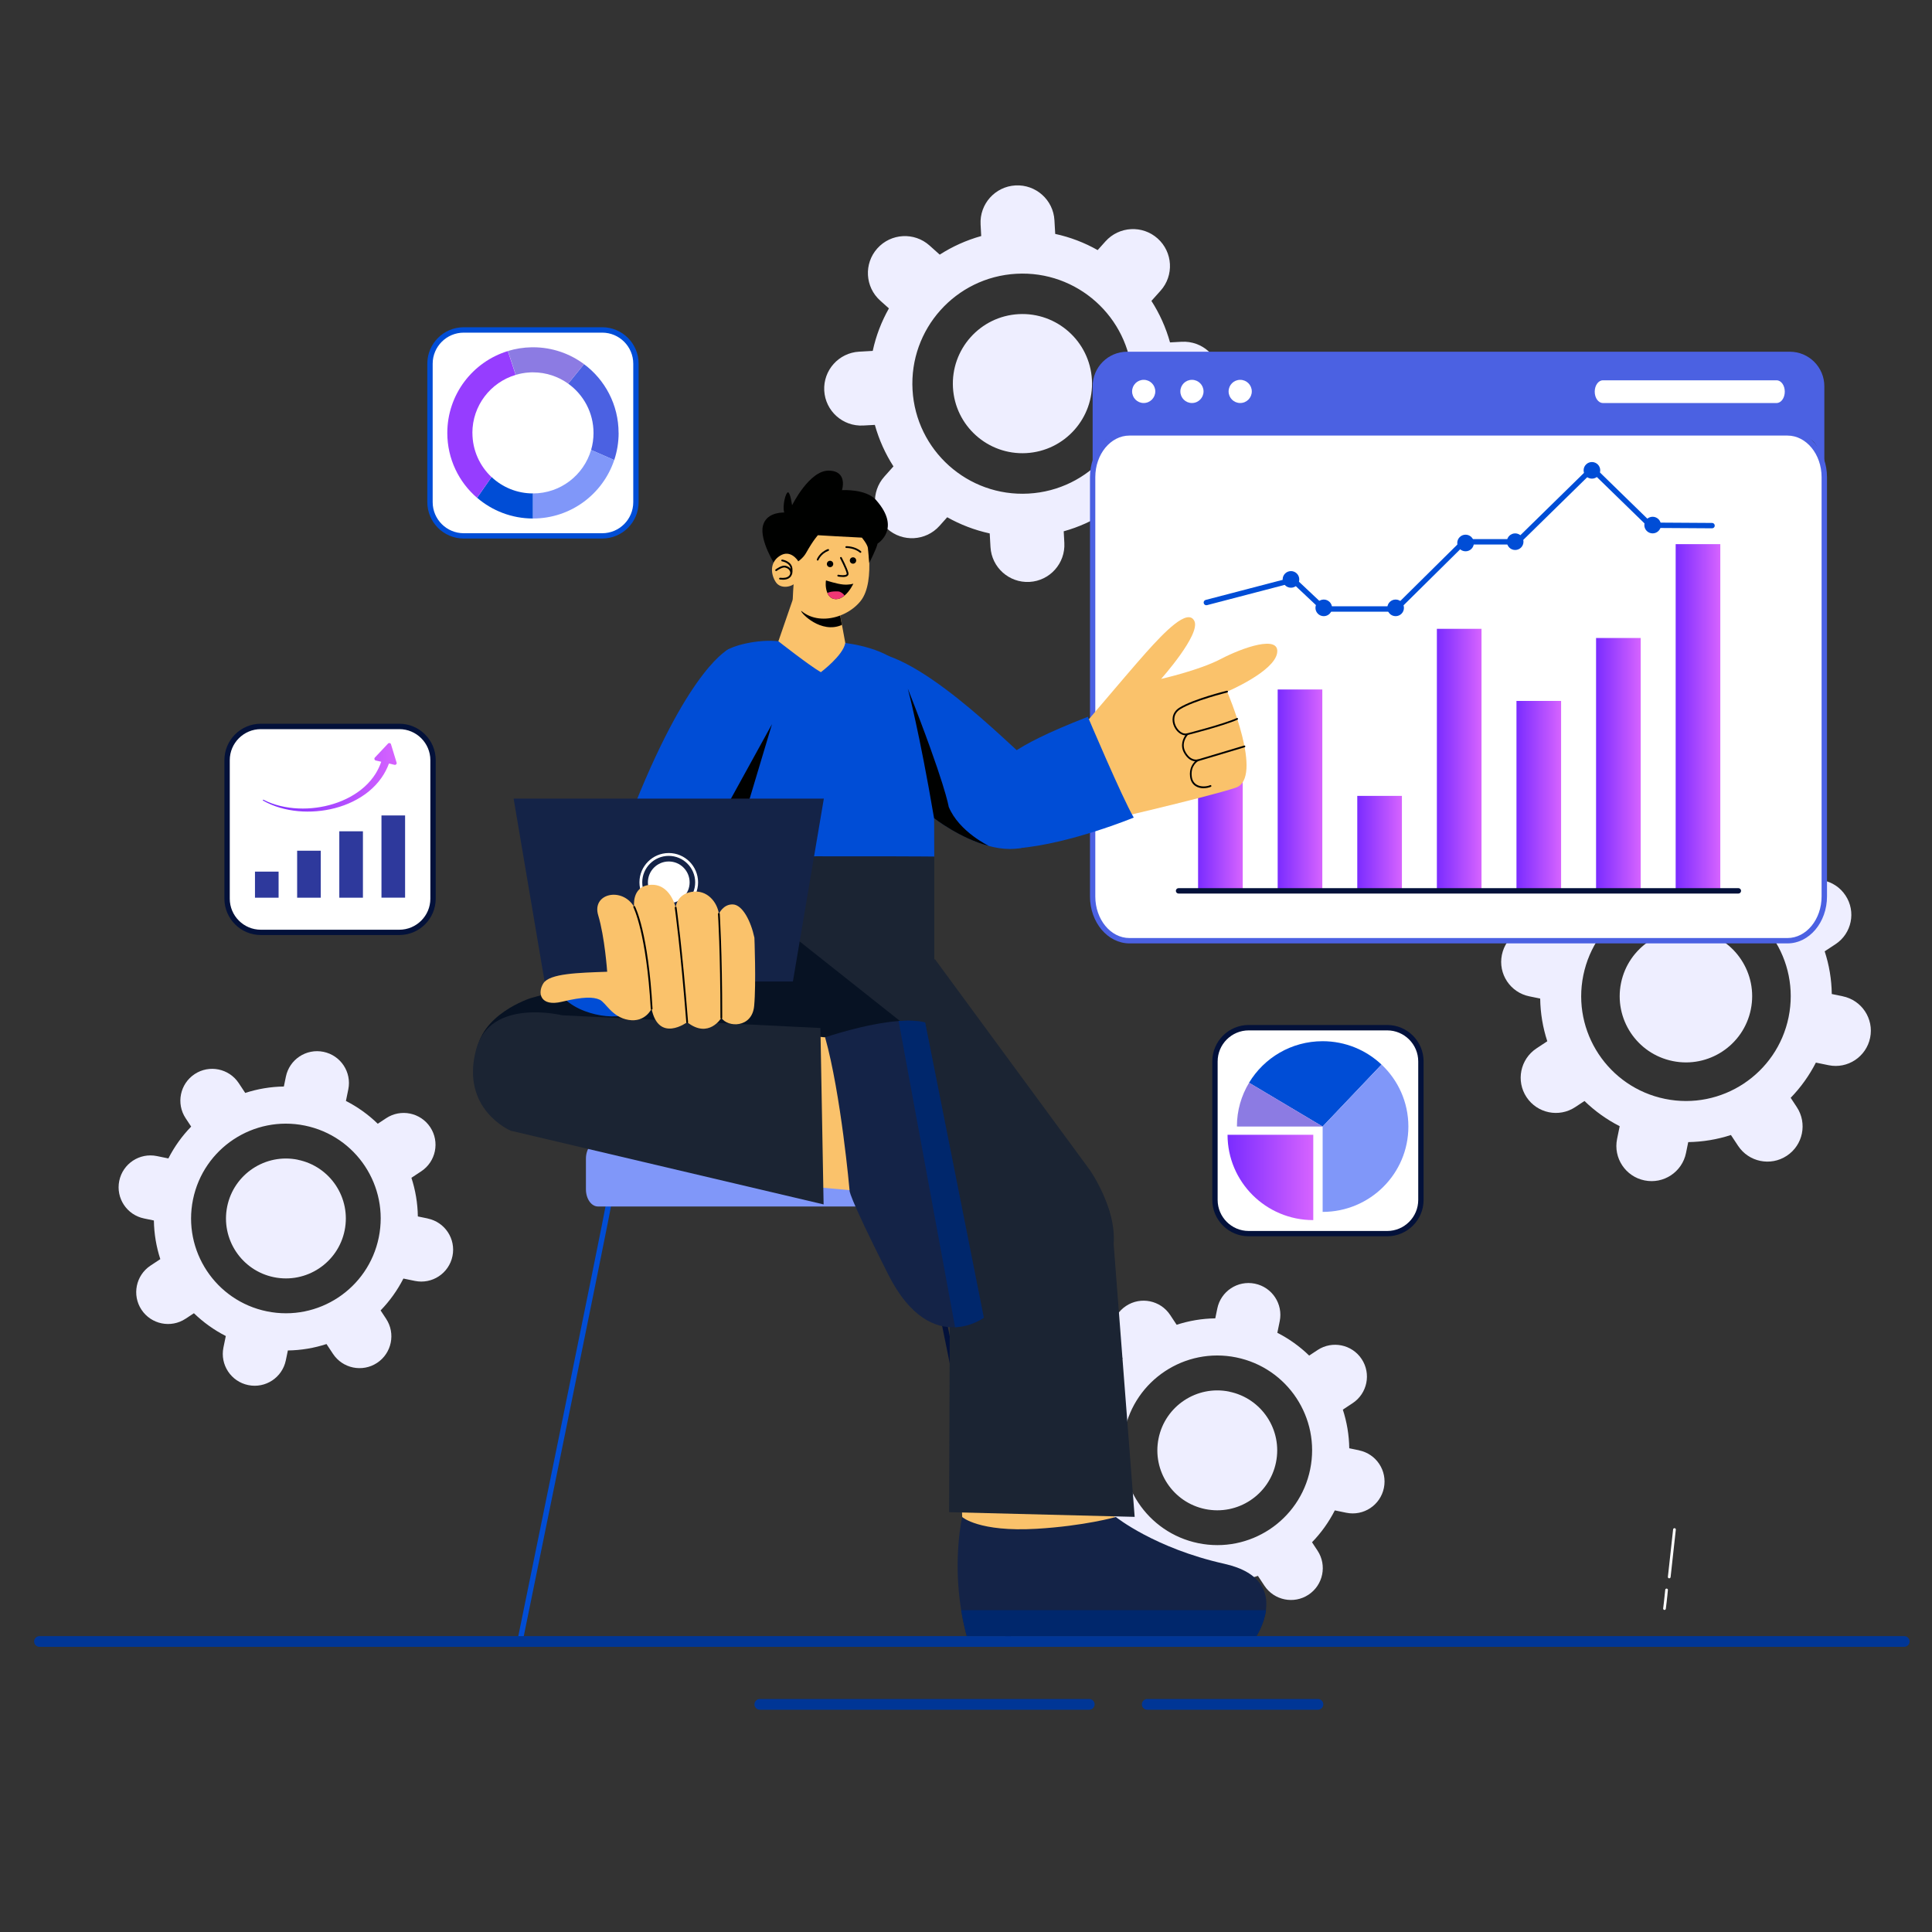 <?xml version="1.0" encoding="UTF-8"?>
<svg id="Layer_1" data-name="Layer 1" xmlns="http://www.w3.org/2000/svg" xmlns:xlink="http://www.w3.org/1999/xlink" viewBox="0 0 400 400">
  <rect x="0" y="0" width="400" height="400" fill="#333333" stroke="none"/>
  <defs>
    <style>
      .cls-1 {
        fill: #4b61e2;
      }

      .cls-2 {
        fill: url(#linear-gradient-2);
      }

      .cls-3 {
        fill: #004dd6;
      }

      .cls-4 {
        fill: #fff;
      }

      .cls-5 {
        fill: #eef;
      }

      .cls-6 {
        fill: url(#linear-gradient-4);
      }

      .cls-7 {
        fill: #2e399c;
      }

      .cls-8 {
        fill: url(#linear-gradient-3);
      }

      .cls-9 {
        fill: #422894;
      }

      .cls-10 {
        fill: url(#linear-gradient-5);
      }

      .cls-11 {
        fill: #00276c;
      }

      .cls-12 {
        fill: #963dff;
      }

      .cls-13 {
        fill: url(#linear-gradient-8);
      }

      .cls-14 {
        fill: #fac26b;
      }

      .cls-15 {
        fill: url(#linear-gradient-7);
      }

      .cls-16 {
        fill: url(#linear-gradient-9);
      }

      .cls-17 {
        fill: #8c7be3;
      }

      .cls-18 {
        fill: url(#linear-gradient-6);
      }

      .cls-19 {
        fill: #000100;
      }

      .cls-20 {
        fill: #ef3774;
      }

      .cls-21 {
        fill: #071223;
      }

      .cls-22 {
        fill: #03113a;
      }

      .cls-23 {
        fill: #142347;
      }

      .cls-24 {
        fill: url(#linear-gradient);
      }

      .cls-25 {
        fill: #003696;
      }

      .cls-26 {
        fill: #8097f9;
      }

      .cls-27 {
        fill: #1b2433;
      }
    </style>
    <linearGradient id="linear-gradient" x1="248.05" y1="171.77" x2="257.29" y2="171.77" gradientUnits="userSpaceOnUse">
      <stop offset="0" stop-color="#7a2cff"/>
      <stop offset="1" stop-color="#d663ff"/>
    </linearGradient>
    <linearGradient id="linear-gradient-2" x1="264.53" y1="163.59" x2="273.77" y2="163.59" xlink:href="#linear-gradient"/>
    <linearGradient id="linear-gradient-3" x1="281.01" y1="174.61" x2="290.24" y2="174.61" xlink:href="#linear-gradient"/>
    <linearGradient id="linear-gradient-4" x1="297.49" y1="157.32" x2="306.72" y2="157.32" xlink:href="#linear-gradient"/>
    <linearGradient id="linear-gradient-5" x1="313.97" y1="164.78" x2="323.2" y2="164.78" xlink:href="#linear-gradient"/>
    <linearGradient id="linear-gradient-6" x1="330.45" y1="158.26" x2="339.68" y2="158.26" xlink:href="#linear-gradient"/>
    <linearGradient id="linear-gradient-7" x1="346.93" y1="148.55" x2="356.16" y2="148.55" xlink:href="#linear-gradient"/>
    <linearGradient id="linear-gradient-8" x1="54.4" y1="160.93" x2="82.12" y2="160.93" xlink:href="#linear-gradient"/>
    <linearGradient id="linear-gradient-9" x1="254.15" y1="243.78" x2="271.9" y2="243.78" xlink:href="#linear-gradient"/>
  </defs>
  <path class="cls-5" d="M381.5,206.26l-2.25-.46c-.04-3.05-.55-6.03-1.47-8.84l2.25-1.48c3.36-2.22,4.28-6.74,2.06-10.09-2.22-3.36-6.74-4.28-10.09-2.06l-1.92,1.27c-2.13-2.08-4.58-3.84-7.28-5.21,0,0,0,0,0,0l.54-2.64c.81-3.94-1.74-7.79-5.68-8.59-3.94-.81-7.79,1.74-8.59,5.68l-.46,2.25c-3.05.05-6.03.55-8.84,1.47l-1.48-2.25c-2.22-3.36-6.74-4.28-10.09-2.06-3.36,2.22-4.28,6.74-2.06,10.09l1.27,1.92c-2.08,2.13-3.84,4.58-5.22,7.29,0,0,0,0,0,0l-2.64-.54c-3.94-.81-7.79,1.74-8.6,5.68-.81,3.94,1.74,7.79,5.68,8.59l2.25.46c.04,3.05.55,6.03,1.47,8.84l-2.24,1.48c-3.36,2.22-4.28,6.74-2.06,10.09,2.22,3.36,6.74,4.28,10.09,2.06l1.91-1.26s0,0,0,0c2.13,2.07,4.58,3.83,7.29,5.22l-.54,2.63c-.81,3.94,1.74,7.79,5.68,8.59,3.94.81,7.79-1.74,8.59-5.68l.46-2.25c3.05-.05,6.03-.55,8.84-1.47l1.48,2.24c2.22,3.36,6.74,4.28,10.09,2.06,3.36-2.22,4.28-6.74,2.06-10.09l-1.26-1.91s0,0,0,0c2.07-2.13,3.83-4.58,5.22-7.29l2.63.54c3.94.81,7.79-1.74,8.6-5.68.81-3.94-1.74-7.79-5.68-8.59ZM370.31,210.6c-2.4,11.73-13.86,19.31-25.59,16.91-11.73-2.4-19.31-13.86-16.91-25.59,2.4-11.74,13.86-19.31,25.59-16.91,11.73,2.4,19.31,13.85,16.91,25.59Z"/>
  <path class="cls-5" d="M351.8,192.82c-7.42-1.51-14.66,3.28-16.18,10.69-1.52,7.42,3.27,14.66,10.69,16.17,7.42,1.52,14.67-3.27,16.18-10.69,1.51-7.42-3.28-14.67-10.69-16.18Z"/>
  <path class="cls-5" d="M244.65,70.76l-2.41.13c-.86-3.08-2.17-5.98-3.85-8.59l1.89-2.11c2.82-3.15,2.55-7.99-.6-10.81-3.15-2.82-7.99-2.55-10.81.6l-1.61,1.8c-2.72-1.54-5.68-2.68-8.79-3.35,0,0,0,0,0,0l-.16-2.82c-.23-4.22-3.85-7.45-8.07-7.22-4.22.23-7.45,3.85-7.22,8.07l.13,2.41c-3.08.86-5.98,2.17-8.59,3.85l-2.11-1.89c-3.15-2.82-7.99-2.55-10.81.6-2.82,3.15-2.55,7.99.6,10.81l1.8,1.61c-1.54,2.72-2.68,5.68-3.35,8.8,0,0,0,0,0,0l-2.82.16c-4.22.24-7.45,3.85-7.22,8.07.24,4.22,3.85,7.45,8.07,7.22l2.41-.13c.86,3.09,2.17,5.98,3.85,8.59l-1.88,2.11c-2.82,3.15-2.55,7.99.6,10.81,3.15,2.82,7.99,2.55,10.81-.6l1.6-1.79s0,0,0,0c2.72,1.53,5.68,2.67,8.8,3.35l.16,2.82c.24,4.22,3.85,7.45,8.07,7.22,4.22-.23,7.45-3.85,7.22-8.07l-.13-2.41c3.09-.86,5.98-2.17,8.59-3.85l2.11,1.88c3.15,2.82,7.99,2.55,10.81-.6,2.82-3.15,2.55-7.99-.6-10.81l-1.8-1.61s0,0,0,0c1.53-2.72,2.67-5.68,3.35-8.8l2.82-.16c4.22-.24,7.45-3.85,7.22-8.07-.24-4.22-3.85-7.45-8.07-7.22ZM234.44,78.17c.7,12.56-8.92,23.32-21.49,24.02-12.56.7-23.32-8.92-24.02-21.49-.7-12.57,8.92-23.32,21.49-24.02,12.56-.7,23.32,8.92,24.02,21.49Z"/>
  <path class="cls-5" d="M210.88,65.04c-7.94.44-14.02,7.25-13.58,15.19.44,7.94,7.24,14.02,15.18,13.58,7.94-.44,14.03-7.24,13.59-15.18-.44-7.94-7.25-14.03-15.19-13.59Z"/>
  <path class="cls-5" d="M281.39,300.27l-2.04-.42c-.04-2.76-.5-5.45-1.33-8l2.03-1.34c3.04-2.01,3.87-6.1,1.87-9.13-2.01-3.04-6.1-3.87-9.13-1.87l-1.74,1.15c-1.93-1.88-4.14-3.47-6.59-4.72,0,0,0,0,0,0l.49-2.39c.73-3.57-1.57-7.05-5.14-7.78-3.57-.73-7.05,1.57-7.78,5.14l-.42,2.04c-2.76.04-5.45.5-8,1.33l-1.34-2.03c-2.01-3.04-6.1-3.87-9.13-1.87-3.04,2.01-3.87,6.1-1.87,9.13l1.15,1.74c-1.88,1.93-3.47,4.14-4.72,6.59,0,0,0,0,0,0l-2.39-.49c-3.57-.73-7.05,1.57-7.78,5.14-.73,3.57,1.57,7.05,5.14,7.78l2.03.42c.04,2.76.5,5.45,1.33,8l-2.03,1.34c-3.04,2.01-3.87,6.1-1.87,9.13,2.01,3.04,6.1,3.87,9.13,1.87l1.73-1.14s0,0,0,0c1.93,1.87,4.15,3.47,6.6,4.72l-.49,2.38c-.73,3.57,1.57,7.05,5.14,7.78,3.57.73,7.05-1.57,7.78-5.14l.42-2.03c2.76-.04,5.45-.5,8-1.33l1.34,2.03c2.01,3.04,6.1,3.87,9.13,1.87,3.04-2.01,3.87-6.1,1.87-9.13l-1.14-1.73s0,0,0,0c1.87-1.93,3.47-4.15,4.72-6.6l2.38.49c3.57.73,7.05-1.57,7.78-5.14.73-3.57-1.57-7.05-5.14-7.78ZM271.26,304.2c-2.17,10.62-12.54,17.47-23.16,15.3-10.62-2.17-17.47-12.54-15.3-23.16,2.17-10.62,12.54-17.47,23.16-15.3,10.62,2.17,17.47,12.53,15.3,23.16Z"/>
  <path class="cls-5" d="M254.51,288.12c-6.71-1.37-13.27,2.97-14.64,9.68-1.37,6.71,2.96,13.27,9.67,14.64,6.71,1.37,13.27-2.96,14.64-9.67,1.37-6.71-2.96-13.27-9.68-14.64Z"/>
  <path class="cls-5" d="M88.55,252.27l-2.04-.42c-.04-2.76-.5-5.45-1.33-8l2.03-1.34c3.04-2.01,3.87-6.1,1.87-9.13-2.01-3.04-6.1-3.87-9.13-1.87l-1.74,1.15c-1.93-1.88-4.14-3.47-6.59-4.72,0,0,0,0,0,0l.49-2.39c.73-3.57-1.57-7.05-5.14-7.78-3.57-.73-7.05,1.57-7.78,5.14l-.42,2.04c-2.76.04-5.45.5-8,1.33l-1.34-2.03c-2.01-3.04-6.1-3.87-9.13-1.87-3.04,2.01-3.87,6.1-1.87,9.13l1.15,1.74c-1.88,1.93-3.47,4.14-4.72,6.59,0,0,0,0,0,0l-2.39-.49c-3.57-.73-7.05,1.57-7.78,5.14-.73,3.57,1.57,7.05,5.14,7.78l2.03.42c.04,2.76.5,5.45,1.33,8l-2.03,1.34c-3.04,2.01-3.87,6.1-1.87,9.13,2.01,3.04,6.1,3.87,9.13,1.87l1.73-1.14s0,0,0,0c1.93,1.87,4.15,3.47,6.6,4.72l-.49,2.38c-.73,3.57,1.57,7.05,5.14,7.78,3.57.73,7.05-1.57,7.78-5.14l.42-2.03c2.76-.04,5.45-.5,8-1.33l1.34,2.03c2.01,3.04,6.1,3.87,9.13,1.87,3.04-2.01,3.87-6.1,1.87-9.13l-1.14-1.73s0,0,0,0c1.87-1.93,3.47-4.15,4.72-6.6l2.38.49c3.57.73,7.05-1.57,7.78-5.14.73-3.57-1.57-7.05-5.14-7.78ZM78.42,256.2c-2.17,10.62-12.54,17.47-23.16,15.3-10.62-2.17-17.47-12.54-15.3-23.16,2.17-10.62,12.54-17.47,23.16-15.3,10.62,2.17,17.47,12.53,15.3,23.16Z"/>
  <path class="cls-5" d="M61.68,240.11c-6.71-1.37-13.27,2.97-14.64,9.68-1.37,6.71,2.96,13.27,9.67,14.64,6.71,1.37,13.27-2.96,14.64-9.67,1.37-6.71-2.96-13.27-9.68-14.64Z"/>
  <path class="cls-4" d="M345.59,326.77s-.02,0-.03,0c-.15-.02-.26-.15-.24-.31.6-5.37,1.08-9.78,1.08-9.82.02-.15.15-.26.31-.25.15.02.26.15.25.31,0,.04-.48,4.46-1.08,9.82-.02.14-.14.25-.27.25Z"/>
  <path class="cls-4" d="M344.62,333.32s-.02,0-.04,0c-.15-.02-.26-.16-.24-.31,0-.02.29-2.3.43-3.86.01-.15.15-.27.3-.25.15.01.27.15.25.3-.13,1.56-.43,3.86-.43,3.88-.02.14-.14.24-.27.24Z"/>
  <path class="cls-1" d="M370.55,72.82h-137.18c-3.95,0-7.15,3.2-7.15,7.15v6.24h0v12.86c.02-.67.3-6.77,3.48-8.45,0,0,1.61-.91,4.15-.99h136.36c.73.02,2.99.19,4.89,1.52,2.34,1.64,2.61,7.85,2.61,8.74v-19.92c0-3.95-3.2-7.15-7.15-7.15Z"/>
  <path class="cls-9" d="M226.22,95.79v-.16c0,.1,0,.16,0,.16Z"/>
  <path class="cls-4" d="M370.08,89.63h-136.23c-4.21,0-7.62,4.1-7.62,9.16v86.81c0,5.06,3.41,9.16,7.62,9.16h136.23c4.21,0,7.62-4.1,7.62-9.16v-86.81c0-5.06-3.41-9.16-7.62-9.16Z"/>
  <path class="cls-1" d="M370.08,195.32h-136.23c-4.51,0-8.18-4.36-8.18-9.72v-86.81c0-5.36,3.67-9.72,8.18-9.72h136.23c4.51,0,8.18,4.36,8.18,9.72v86.81c0,5.36-3.67,9.72-8.18,9.72ZM233.84,90.18c-3.9,0-7.07,3.86-7.07,8.61v86.81c0,4.75,3.17,8.61,7.07,8.61h136.23c3.9,0,7.07-3.86,7.07-8.61v-86.81c0-4.75-3.17-8.61-7.07-8.61h-136.23Z"/>
  <path class="cls-4" d="M239.19,81.04c0,1.32-1.07,2.4-2.4,2.4s-2.4-1.07-2.4-2.4,1.07-2.4,2.4-2.4,2.4,1.07,2.4,2.4Z"/>
  <path class="cls-4" d="M249.18,81.04c0,1.32-1.07,2.4-2.4,2.4s-2.4-1.07-2.4-2.4,1.07-2.4,2.4-2.4,2.4,1.07,2.4,2.4Z"/>
  <path class="cls-4" d="M259.17,81.04c0,1.32-1.07,2.4-2.4,2.4s-2.4-1.07-2.4-2.4,1.07-2.4,2.4-2.4,2.4,1.07,2.4,2.4Z"/>
  <path class="cls-4" d="M331.86,83.44h35.97c.93,0,1.69-1.05,1.69-2.35h0c0-1.3-.75-2.35-1.69-2.35h-35.97c-.93,0-1.69,1.05-1.69,2.35h0c0,1.3.75,2.35,1.69,2.35Z"/>
  <rect class="cls-24" x="248.05" y="159.09" width="9.24" height="25.35"/>
  <rect class="cls-2" x="264.53" y="142.75" width="9.24" height="41.69"/>
  <rect class="cls-8" x="281.01" y="164.78" width="9.24" height="19.66"/>
  <rect class="cls-6" x="297.49" y="130.19" width="9.24" height="54.25"/>
  <rect class="cls-10" x="313.97" y="145.12" width="9.24" height="39.33"/>
  <rect class="cls-18" x="330.45" y="132.09" width="9.24" height="52.35"/>
  <rect class="cls-15" x="346.93" y="112.66" width="9.24" height="71.78"/>
  <path class="cls-22" d="M359.91,185h-115.9c-.31,0-.56-.25-.56-.56s.25-.56.56-.56h115.9c.31,0,.56.25.56.56s-.25.56-.56.56Z"/>
  <path class="cls-3" d="M289.03,126.64h-14.91c-.14,0-.28-.05-.38-.15l-6.18-5.81-17.66,4.61c-.3.08-.6-.1-.68-.4-.08-.3.1-.6.4-.68l17.96-4.69c.18-.05.38,0,.52.13l6.24,5.87h14.47l13.89-13.74c.1-.1.24-.16.39-.16h10.86l15.3-14.99c.22-.21.56-.21.78,0l11.86,11.56,12.58.08c.31,0,.55.25.55.56,0,.31-.25.55-.56.55h0l-12.81-.08c-.14,0-.28-.06-.38-.16l-11.64-11.33-15.07,14.77c-.1.1-.24.16-.39.16h-10.86l-13.89,13.74c-.1.1-.24.16-.39.16Z"/>
  <path class="cls-3" d="M340.44,108.71c0,.95.77,1.72,1.72,1.72s1.72-.77,1.72-1.72-.77-1.72-1.72-1.72-1.72.77-1.72,1.72Z"/>
  <path class="cls-3" d="M327.87,97.38c0,.95.77,1.72,1.72,1.72s1.72-.77,1.72-1.72-.77-1.72-1.72-1.72-1.72.77-1.72,1.72Z"/>
  <path class="cls-3" d="M311.98,112.15c0,.95.77,1.72,1.72,1.72s1.72-.77,1.72-1.72-.77-1.72-1.72-1.72-1.72.77-1.72,1.72Z"/>
  <path class="cls-3" d="M301.71,112.42c0,.95.77,1.72,1.72,1.72s1.72-.77,1.72-1.72-.77-1.72-1.72-1.72-1.72.77-1.72,1.72Z"/>
  <path class="cls-3" d="M287.23,125.85c0,.95.77,1.72,1.72,1.72s1.72-.77,1.72-1.72-.77-1.72-1.72-1.72-1.72.77-1.72,1.72Z"/>
  <path class="cls-3" d="M272.35,125.85c0,.95.77,1.72,1.72,1.72s1.72-.77,1.72-1.72-.77-1.72-1.72-1.72-1.72.77-1.72,1.72Z"/>
  <path class="cls-3" d="M265.56,119.96c0,.95.77,1.72,1.72,1.72s1.72-.77,1.72-1.72-.77-1.72-1.72-1.72-1.72.77-1.72,1.72Z"/>
  <path class="cls-22" d="M208.87,340.08c-.26,0-.49-.18-.54-.44-.18-.86-17.68-86.48-18.4-90.67-.67-3.88-3.68-5.34-3.8-5.4-.28-.13-.4-.46-.27-.74.13-.28.46-.4.74-.27.15.07,3.66,1.75,4.43,6.22.72,4.18,18.22,89.77,18.39,90.64.06.3-.13.59-.43.66-.04,0-.08.01-.11.01Z"/>
  <path class="cls-3" d="M107.71,340.08s-.07,0-.11-.01c-.3-.06-.49-.36-.43-.66.18-.86,17.68-86.46,18.39-90.64.77-4.47,4.28-6.15,4.43-6.22.28-.13.61,0,.74.27.13.28,0,.61-.27.74-.13.06-3.14,1.52-3.8,5.4-.72,4.19-18.22,89.81-18.4,90.67-.05.26-.29.44-.54.44Z"/>
  <path class="cls-26" d="M123.8,236.35h68.01c1.37,0,2.49,1.59,2.49,3.56v6.32c0,1.96-1.11,3.56-2.49,3.56h-68.01c-1.37,0-2.49-1.59-2.49-3.56v-6.32c0-1.96,1.11-3.56,2.49-3.56Z"/>
  <rect class="cls-27" x="149.35" y="173.27" width="44.08" height="35.58"/>
  <polygon class="cls-14" points="198.66 299.26 199.36 317.99 230.41 324.44 231.12 303.7 198.66 299.26"/>
  <path class="cls-23" d="M262.11,333.37c-.39,2.95-1.98,5.38-1.98,5.38h-59.97c-.5-1.84-.88-3.64-1.16-5.38-1.76-10.81.21-19.29.21-19.29,0,0,3.44,3.14,15.39,2.44,9.96-.59,16.43-2.44,16.43-2.44,0,0,8.06,6.47,22.43,9.68,7.85,1.75,9.11,6.06,8.64,9.6Z"/>
  <path class="cls-11" d="M262.11,333.37c-.39,2.95-1.98,5.38-1.98,5.38h-59.97c-.5-1.84-.88-3.64-1.16-5.38h63.11Z"/>
  <path class="cls-27" d="M193.6,198.63l32.06,43.64s10.07,14.35,1.51,22.66c-8.48,8.23-22.75,4.78-30.05-5.04l-47.13-58.16,43.61-3.11Z"/>
  <path class="cls-21" d="M162,192.1l-52.16,14.56s-10.7,3.4-11.21,11.71c-.5,8.31,7.3,15.86,21.65,10.95l67.27-16.97-25.56-20.26Z"/>
  <path class="cls-27" d="M230.3,254.05l4.62,60-38.42-.97.2-57.73s.15-10.37,13.81-12.35c11.3-1.64,19.17,2.22,19.78,11.05Z"/>
  <path class="cls-14" d="M175.21,134.21c-2.46.1-14.6.14-14.6.14l5.18-15.01,7.16,3.19.11.05,1.26,6.8.89,4.83Z"/>
  <path class="cls-19" d="M174.31,129.38c-4.32,1.93-8.59-2.5-8.43-2.92l7.06-3.93.11.05,1.26,6.8Z"/>
  <path class="cls-14" d="M175.01,133.13s-7.36-1.09-13.84-.37c0,0-3.19,7.98-3.38,13.76-.19,5.78,1.68,24.93,1.68,24.93l26.39-4.51s-1.51-20.76-2.91-24.27c-1.4-3.51-7.95-9.54-7.95-9.54Z"/>
  <path class="cls-3" d="M175.01,133.13s9.48,1,12.34,5.68c5.81,9.51,6.08,19.64,6.08,38.53,0,0-9.54-.14-48.34.01,0,0-4.31-30.17,5.19-42.55,1.06-1.05,6.54-2.52,10.87-2.04,0,0,6.41,5.04,8.8,6.41,0,0,4.63-3.47,5.05-6.04Z"/>
  <path class="cls-3" d="M150.96,134.35s-7.88,3.37-19.38,31.89c0,0-3.41,6.52,4.48,10.82,7.89,4.3,11.36-2.51,11.36-2.51l16.74-29.17s-9.37-8.52-13.2-11.03Z"/>
  <polygon class="cls-19" points="152.6 174.06 159.83 149.93 147.26 172.76 152.6 174.06"/>
  <path class="cls-14" d="M179.22,109.99s2.29,10.27-1.03,14.43-11.05,5.64-14.07-.21c0,0,.44-11.9,2.19-14.62,1.75-2.72,5.79-2.9,8.72-2.85s4.02,2.4,4.19,3.26Z"/>
  <path class="cls-19" d="M169.29,116.06s-.04,0-.06-.01c-.1-.04-.14-.14-.11-.24.02-.06.56-1.47,2.27-2.12.1-.04.2.01.24.11.04.1-.01.2-.11.24-1.55.59-2.05,1.89-2.06,1.9-.03.07-.1.12-.17.12Z"/>
  <path class="cls-19" d="M178.14,114.46s-.09-.01-.12-.05c-1.13-.98-2.78-.96-2.8-.96-.11.01-.19-.08-.19-.18,0-.1.08-.19.18-.19.07,0,1.82-.02,3.05,1.05.08.07.09.18.02.26-.04.04-.09.06-.14.06Z"/>
  <path class="cls-19" d="M174.48,119.46c-.46,0-.89-.08-.97-.1-.1-.02-.16-.12-.14-.22.02-.1.12-.17.22-.14.55.11,1.43.16,1.66-.08.04-.04.08-.11.04-.26-.26-.98-1.34-3.05-1.35-3.07-.05-.09-.01-.2.08-.25.09-.05.2-.01.25.08.05.09,1.11,2.13,1.38,3.15.08.31-.02.5-.13.61-.21.23-.63.29-1.03.29Z"/>
  <path class="cls-19" d="M176.68,120.84s-.69,1.52-1.82,2.46c-.55.46-1.2.79-1.93.74-.85-.06-1.35-.61-1.63-1.27-.47-1.09-.36-2.48-.27-2.6,0,0,2.3.75,3.56.85,1.26.11,2.1-.18,2.1-.18Z"/>
  <path class="cls-19" d="M172.49,116.58c.1.35-.1.72-.45.82s-.72-.1-.82-.45c-.1-.35.1-.72.45-.82s.72.1.82.45Z"/>
  <path class="cls-19" d="M177.24,115.86c.1.35-.1.72-.45.82s-.72-.1-.82-.45.1-.72.45-.82c.35-.1.72.1.82.45Z"/>
  <path class="cls-20" d="M174.86,123.3c-.55.46-1.2.79-1.93.74-.85-.06-1.35-.61-1.63-1.27,0,0,.63-.41,2.25-.32.47.03,1.04.43,1.32.86Z"/>
  <path class="cls-19" d="M181.44,103.58c-2.15-2.44-7.12-2.1-7.12-2.1,0,0,1.3-3.99-2.74-4.04-4.04-.05-7.59,7.18-7.59,7.18,0,0-.37-2.71-.85-2.69-.47.02-1.19,2.75-.78,4.18-1,0-3.76.21-4.4,2.73-.77,3.09,2.68,8.42,2.68,8.42l2.25.21s2.84-.92,4.01-3.01c1.51-2.69,2.44-3.65,2.44-3.65,0,0,7.54.45,9.1.5,0,0,1.15,1.35,1.26,2.19.06.51.27,3.03.27,3.03,0,0,1.37-2.61,1.73-3.99,0,0,4.95-3.02-.27-8.95Z"/>
  <path class="cls-14" d="M165.18,116.07s-1.51-2.4-3.72-.99-1.84,3.92-.84,5.44c1,1.51,3.35,1.05,4.2.01.85-1.04,1.3-2.74.36-4.46Z"/>
  <path class="cls-19" d="M162.06,120.02c-.18,0-.38-.01-.59-.04-.1-.01-.17-.1-.16-.2.01-.1.1-.18.2-.16.86.1,1.47-.03,1.82-.37.31-.31.43-.8.36-1.5-.13-1.26-1.76-1.53-1.78-1.53-.1-.02-.17-.11-.15-.21.02-.1.11-.17.21-.15.08.01,1.94.32,2.09,1.86.08.81-.08,1.41-.47,1.8-.34.34-.85.51-1.53.51Z"/>
  <path class="cls-19" d="M163.83,118.92c-.1,0-.18-.08-.18-.17-.04-.68-.42-1.09-1.13-1.25-.49-.11-1.41.47-1.72.7-.08.06-.2.04-.26-.04-.06-.08-.04-.2.04-.26.13-.1,1.28-.93,2.02-.77.88.19,1.37.74,1.42,1.58,0,.1-.07.19-.17.2,0,0,0,0-.01,0Z"/>
  <path class="cls-3" d="M131.76,165.97s-14.17,24.85-16.68,32.92c-2.51,8.07,6.19,11.41,11.42,11.54,6.07.15,11.24-2.63,14.35-14.94,3.11-12.31,6.66-23.79,6.66-23.79,0,0,1.65-5.8-5.75-8-6.44-1.91-8.85.56-9.99,2.28Z"/>
  <polygon class="cls-14" points="163.42 214.06 179.85 215.64 179.85 246.76 158.68 244.86 163.42 214.06"/>
  <path class="cls-23" d="M203.69,272.82s-2.45,1.83-5.95,1.97c-3.95.17-9.24-1.8-13.84-10.92-8.69-17.22-8.01-17.47-8.01-17.47,0,0-1.76-19.86-5.06-31.63,0,0,8.36-2.86,15.23-3.38,2.05-.16,3.96-.1,5.49.3l12.15,61.13Z"/>
  <path class="cls-11" d="M203.69,272.82s-2.45,1.83-5.95,1.97l-11.69-63.4c2.05-.16,3.96-.1,5.49.3l12.15,61.13Z"/>
  <path class="cls-3" d="M179.99,158.57l8.22,6.77c1.64,1.42,3.6,2.98,5.75,4.46h0c2.58,1.78,5.44,3.43,8.32,4.54,3.05,1.18,6.14,1.76,8.97,1.25,0,0,.01,0,.02,0,1.94-.35,3.76-1.2,5.37-2.72,6.38-7.54-4.47-16.09-4.46-16.09-.39-.31-.95-.81-1.67-1.46-6.93-6.31-27.97-26.61-35.61-18.43-5.62,6.01-3.71,13.47,5.08,21.69Z"/>
  <path class="cls-14" d="M225.23,170.76s24.65-5.67,30.6-7.67c5.95-2-1.76-19.9-1.76-19.9,0,0,9.69-4.11,10.34-7.97.65-3.87-7.15-1.15-11.64,1.21-4.49,2.36-12.37,4.13-12.37,4.13,0,0,8.24-9.24,6.88-11.99s-6.21,2.3-9.98,6.51c-3.77,4.21-17.99,21.08-17.99,21.08l5.93,14.61Z"/>
  <path class="cls-19" d="M249.22,163.2c-.55,0-1.12-.11-1.61-.4-.69-.4-1.12-1.1-1.22-2.01-.2-1.67.52-2.67,1.04-3.16-.6-.06-1.51-.39-2.27-1.73-.9-1.58-.19-3.01.25-3.66-.88-.02-1.82-.74-2.33-1.85-.52-1.14-.54-2.84,1.08-3.86,2.86-1.8,9.56-3.45,9.85-3.52.1-.02.2.04.22.14.02.1-.04.2-.14.22-.07.02-6.93,1.71-9.74,3.47-1.42.89-1.42,2.34-.94,3.4.44.97,1.41,1.86,2.35,1.59.08-.02.17,0,.21.08.04.07.03.16-.02.22-.06.07-1.56,1.68-.48,3.59,1.07,1.89,2.43,1.53,2.49,1.51.09-.03.19.02.22.11.04.09,0,.19-.09.23-.07.04-1.62.88-1.35,3.17.09.8.45,1.38,1.04,1.73.86.5,2.04.4,2.77.09.09-.04.2,0,.24.1.04.09,0,.2-.1.24-.41.17-.94.29-1.49.29Z"/>
  <path class="cls-19" d="M248.03,157.6c-.08,0-.15-.05-.18-.13-.03-.1.03-.2.12-.23l9.62-2.88c.1-.03.2.03.23.12.03.1-.03.2-.12.23l-9.62,2.88s-.04,0-.05,0Z"/>
  <path class="cls-19" d="M245.83,152.19c-.08,0-.16-.06-.18-.14-.02-.1.04-.2.13-.22.07-.02,7.4-1.87,10.28-3.16.09-.04.2,0,.24.09.04.09,0,.2-.09.24-2.91,1.3-10.27,3.16-10.34,3.18-.02,0-.03,0-.05,0Z"/>
  <path class="cls-3" d="M204.45,160.26s-5.17,5-2.07,10.46c3.2,5.64,8.39,4.9,8.39,4.9,10.77-.9,23.96-6.35,23.96-6.35-2.42-4.14-9.5-20.87-9.5-20.87-17.13,6.66-17.44,9.28-20.78,11.86Z"/>
  <path class="cls-19" d="M187.95,142.57c.07.23,2.41,9,5.44,26.83,0,0,5.47,4.25,11.38,5.75,0,0-6.19-2.91-8.35-8.1,0,0-.66-4.64-8.47-24.48Z"/>
  <polygon class="cls-23" points="106.34 165.34 112.75 203.21 164.16 203.21 165.22 196.95 170.57 165.34 106.34 165.34"/>
  <path class="cls-4" d="M132.39,182.68c0,3.34,2.72,6.07,6.07,6.07s6.07-2.72,6.07-6.07-2.72-6.07-6.07-6.07-6.07,2.72-6.07,6.07ZM132.97,182.68c0-3.02,2.46-5.48,5.48-5.48s5.48,2.46,5.48,5.48-2.46,5.48-5.48,5.48-5.48-2.46-5.48-5.48Z"/>
  <circle class="cls-4" cx="138.46" cy="182.68" r="4.32"/>
  <path class="cls-27" d="M169.86,212.84l-53.48-2.64s-14.86-3.65-17.77,6.95c-3.44,12.51,7.13,16.95,7.13,16.95l64.78,15.26-.66-36.51Z"/>
  <path class="cls-14" d="M156.19,194.11s.38,9.54-.05,14.16-5.49,4.48-6.79,2.46c0,0-2.6,4.42-7.08.91,0,0-5.89,4.36-7.37-2.79,0,0-1.3,2.89-4.77,2.31s-4.69-3.61-5.99-4.19-3.32-.65-7.8.43c-4.48,1.08-5.13-1.81-3.83-3.83,1.3-2.02,7.19-2.17,13.2-2.38,0,0-.49-7.15-1.86-11.7-1.37-4.55,4.98-5.92,7.44-1.73,0,0-.58-4.15,3.18-4.55,4.31-.46,5.42,4.69,5.42,4.69,0,0,.14-2.74,3.32-3.25,3.18-.51,5.27,2.09,5.63,4.55,0,0,.87-2.02,2.89-1.95,2.02.07,3.75,3.54,4.45,6.85Z"/>
  <path class="cls-19" d="M149.35,210.91c-.1,0-.19-.08-.19-.19,0-13.56-.5-21.43-.51-21.51,0-.1.07-.19.17-.2.1-.01.19.07.2.17,0,.08.51,7.96.51,21.53,0,.1-.08.19-.19.19Z"/>
  <path class="cls-19" d="M142.27,211.82c-.1,0-.18-.07-.18-.17-1.21-15.44-2.37-23.63-2.38-23.71-.01-.1.06-.19.16-.21.1-.01.2.06.21.16.01.08,1.17,8.28,2.38,23.74,0,.1-.07.19-.17.2,0,0,0,0-.01,0Z"/>
  <path class="cls-19" d="M134.91,209.03c-.1,0-.18-.08-.18-.17-.89-15.68-3.56-20.96-3.59-21.01-.05-.09-.01-.2.08-.25.09-.05.2-.01.25.08.11.21,2.74,5.38,3.63,21.16,0,.1-.07.19-.17.2,0,0,0,0-.01,0Z"/>
  <path class="cls-4" d="M54,150.4h28.67c3.85,0,6.98,3.13,6.98,6.98v28.67c0,3.85-3.13,6.98-6.98,6.98h-28.67c-3.85,0-6.98-3.13-6.98-6.98v-28.67c0-3.85,3.13-6.98,6.98-6.98Z"/>
  <path class="cls-22" d="M82.67,193.59h-28.67c-4.16,0-7.54-3.38-7.54-7.54v-28.67c0-4.16,3.38-7.54,7.54-7.54h28.67c4.16,0,7.54,3.38,7.54,7.54v28.67c0,4.16-3.38,7.54-7.54,7.54ZM54,150.96c-3.54,0-6.43,2.88-6.43,6.43v28.67c0,3.54,2.88,6.43,6.43,6.43h28.67c3.54,0,6.43-2.88,6.43-6.43v-28.67c0-3.54-2.88-6.43-6.43-6.43h-28.67Z"/>
  <rect class="cls-7" x="52.79" y="180.46" width="4.89" height="5.4"/>
  <rect class="cls-7" x="61.52" y="176.13" width="4.89" height="9.73"/>
  <rect class="cls-7" x="70.25" y="172.11" width="4.89" height="13.75"/>
  <rect class="cls-7" x="78.98" y="168.83" width="4.89" height="17.02"/>
  <path class="cls-13" d="M82.11,157.89l-1.16-3.8c-.08-.27-.42-.35-.61-.14l-2.73,2.9c-.19.2-.09.54.18.6l1.14.26c-.29.86-.68,1.68-1.16,2.46-.63,1.01-1.41,1.92-2.31,2.73-1.79,1.61-4.01,2.78-6.36,3.52-2.36.74-4.86,1.07-7.34.96-1.24-.05-2.49-.22-3.7-.51-1.21-.29-2.4-.71-3.51-1.29-.04-.02-.1,0-.12.04-.03.04-.01.1.03.13,1.1.63,2.29,1.12,3.51,1.48,1.22.36,2.49.59,3.76.71,2.55.23,5.14.02,7.64-.63,1.25-.33,2.47-.77,3.64-1.34,1.17-.57,2.29-1.26,3.31-2.09,1.02-.83,1.94-1.8,2.7-2.9.62-.89,1.13-1.87,1.51-2.9l1.16.27c.27.06.51-.19.43-.46Z"/>
  <path class="cls-4" d="M258.53,212.77h28.67c3.85,0,6.98,3.13,6.98,6.98v28.67c0,3.85-3.13,6.98-6.98,6.98h-28.67c-3.85,0-6.98-3.13-6.98-6.98v-28.67c0-3.85,3.13-6.98,6.98-6.98Z"/>
  <path class="cls-22" d="M287.2,255.96h-28.67c-4.16,0-7.54-3.38-7.54-7.54v-28.67c0-4.16,3.38-7.54,7.54-7.54h28.67c4.16,0,7.54,3.38,7.54,7.54v28.67c0,4.16-3.38,7.54-7.54,7.54ZM258.53,213.33c-3.54,0-6.43,2.88-6.43,6.43v28.67c0,3.54,2.88,6.43,6.43,6.43h28.67c3.54,0,6.43-2.88,6.43-6.43v-28.67c0-3.54-2.88-6.43-6.43-6.43h-28.67Z"/>
  <path class="cls-3" d="M258.6,224.17c3.1-5.15,8.76-8.6,15.23-8.6,4.73,0,9.02,1.84,12.2,4.84l-12.2,12.83-15.23-9.07Z"/>
  <path class="cls-16" d="M254.15,234.94h17.75v17.67c-9.8,0-17.75-7.91-17.75-17.67Z"/>
  <path class="cls-17" d="M256.09,233.2c0-3.3.92-6.39,2.52-9.03l15.23,9.07h-17.6l-.15-.04Z"/>
  <path class="cls-26" d="M273.84,250.91v-17.67l12.2-12.83c3.42,3.22,5.55,7.78,5.55,12.83,0,9.76-7.95,17.67-17.75,17.67Z"/>
  <path class="cls-4" d="M96.01,68.31h28.67c3.85,0,6.98,3.13,6.98,6.98v28.67c0,3.85-3.13,6.98-6.98,6.98h-28.67c-3.85,0-6.98-3.13-6.98-6.98v-28.67c0-3.85,3.13-6.98,6.98-6.98Z"/>
  <path class="cls-3" d="M124.68,111.5h-28.67c-4.16,0-7.54-3.38-7.54-7.54v-28.67c0-4.16,3.38-7.54,7.54-7.54h28.67c4.16,0,7.54,3.38,7.54,7.54v28.67c0,4.16-3.38,7.54-7.54,7.54ZM96.01,68.87c-3.54,0-6.43,2.88-6.43,6.43v28.67c0,3.54,2.88,6.43,6.43,6.43h28.67c3.54,0,6.43-2.88,6.43-6.43v-28.67c0-3.54-2.88-6.43-6.43-6.43h-28.67Z"/>
  <path class="cls-3" d="M110.35,102.16v5.19c-4.42,0-8.46-1.62-11.57-4.29l2.99-4.3c2.24,2.11,5.26,3.4,8.58,3.4Z"/>
  <path class="cls-12" d="M97.81,89.63c0,3.6,1.52,6.85,3.95,9.14l-2.99,4.3c-3.77-3.25-6.16-8.06-6.16-13.43,0-7.99,5.28-14.74,12.54-16.96l1.61,4.94c-5.18,1.54-8.96,6.34-8.96,12.02Z"/>
  <path class="cls-1" d="M128.08,89.63c0,1.96-.32,3.85-.91,5.62l-4.79-2.09c.33-1.12.5-2.3.5-3.53,0-4.2-2.07-7.92-5.24-10.2l3.27-4.04c4.35,3.23,7.16,8.41,7.16,14.24Z"/>
  <path class="cls-26" d="M127.17,95.24c-2.35,7.04-8.99,12.11-16.82,12.11h0v-5.19h0c5.7,0,10.51-3.8,12.03-9.01l4.79,2.09Z"/>
  <path class="cls-17" d="M120.91,75.39l-3.27,4.04c-2.06-1.47-4.57-2.34-7.29-2.34h0c-.28,0-.56,0-.84.03-.94.06-1.86.23-2.73.49l-1.61-4.94c1.56-.48,3.21-.74,4.92-.77.09,0,.18,0,.27,0h0c3.96,0,7.61,1.3,10.56,3.49Z"/>
  <path class="cls-25" d="M394.25,340.96H8.17c-.61,0-1.11-.5-1.11-1.11s.5-1.11,1.11-1.11h386.08c.61,0,1.11.5,1.11,1.11s-.5,1.11-1.11,1.11Z"/>
  <path class="cls-25" d="M225.52,353.98h-68.21c-.61,0-1.11-.5-1.11-1.11s.5-1.11,1.11-1.11h68.21c.61,0,1.11.5,1.11,1.11s-.5,1.11-1.11,1.11Z"/>
  <path class="cls-25" d="M272.87,353.98h-35.35c-.61,0-1.11-.5-1.11-1.11s.5-1.11,1.11-1.11h35.35c.61,0,1.11.5,1.11,1.11s-.5,1.11-1.11,1.11Z"/>
</svg>